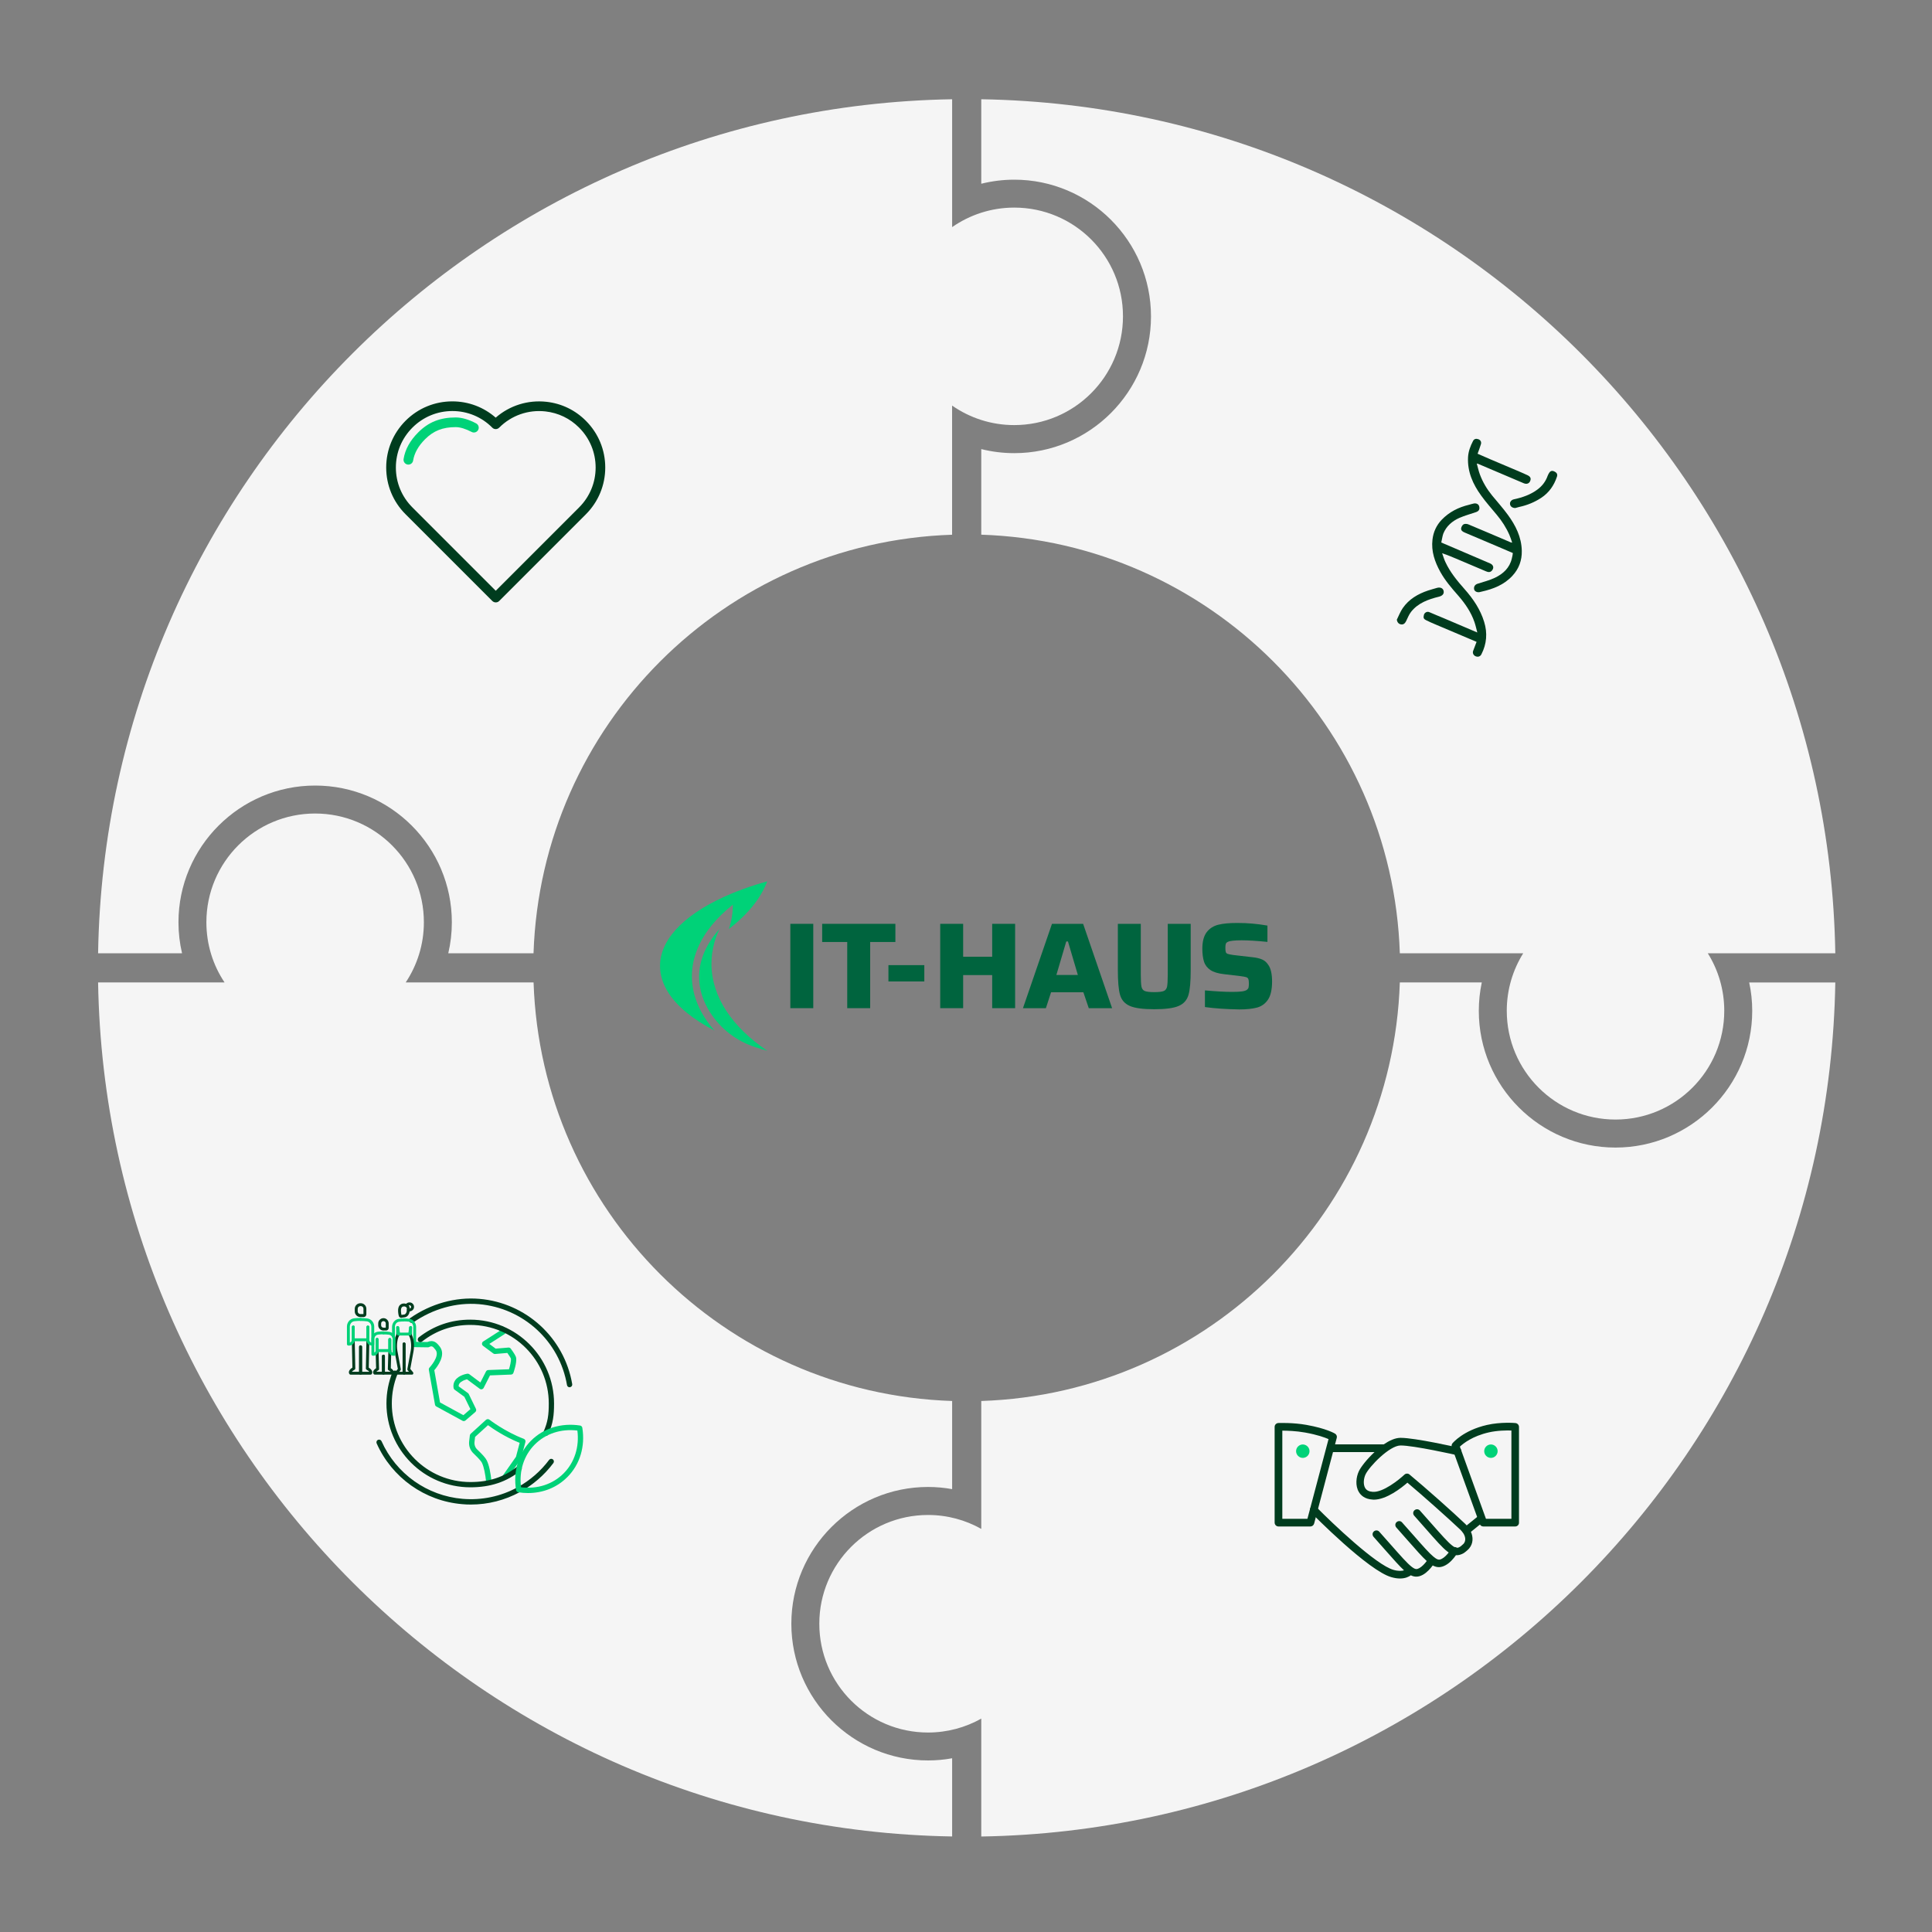 <?xml version="1.0" encoding="utf-8"?>
<!-- Generator: Adobe Illustrator 28.2.0, SVG Export Plug-In . SVG Version: 6.00 Build 0)  -->
<svg version="1.1" id="Ebene_1" xmlns="http://www.w3.org/2000/svg" xmlns:xlink="http://www.w3.org/1999/xlink" x="0px" y="0px"
	 viewBox="0 0 4000 4000" style="enable-background:new 0 0 4000 4000;" xml:space="preserve">
<rect x="0" y="0" width="4000" height="4000" fill="#808080" stroke="none"/>
<style type="text/css">
	.st0{fill:#F5F5F5;}
	.st1{display:none;}
	.st2{display:inline;}
	.st3{fill:#EBE6EF;}
	.st4{opacity:0.5;fill:#EBE6EF;enable-background:new    ;}
	.st5{fill:#646E78;}
	.st6{fill:#FFC738;}
	.st7{opacity:0.5;}
	.st8{fill-rule:evenodd;clip-rule:evenodd;fill:#B26836;}
	.st9{opacity:0.3;}
	.st10{fill:#B26836;}
	.st11{fill:#F9C9C0;}
	.st12{fill:#006334;}
	.st13{opacity:0.5;fill:#F9C9C0;enable-background:new    ;}
	.st14{opacity:0.5;fill:#006334;enable-background:new    ;}
	.st15{opacity:0.5;fill:#646E78;enable-background:new    ;}
	.st16{fill:#3A3347;}
	.st17{fill:#00C878;}
	.st18{opacity:0.5;fill:#3A3347;enable-background:new    ;}
	.st19{opacity:0.5;fill:#00C878;enable-background:new    ;}
	.st20{fill:#090B2E;}
	.st21{fill:#00643E;}
	.st22{fill:#00D278;}
	.st23{fill:#003C1E;}
	.st24{fill:none;stroke:#121331;stroke-width:11;stroke-linecap:round;stroke-linejoin:round;stroke-miterlimit:10;}
</style>
<g>
	<path class="st0" d="M2099.9,429.8c-47.8,0-92.1,15-128.6,40.4V205.5C1001.8,221.4,219,1004.2,203.1,1973.7h173.8
		c-4.9-20.9-7.4-42.4-7.4-64.2c0-156.1,127-283.1,283-283.1c156.1,0,283,127,283,283.1c0,21.8-2.5,43.3-7.4,64.2h176.5
		c15.6-471.6,395-851.1,866.6-866.6V839.7c36.5,25.4,80.8,40.4,128.6,40.4c124.4,0,225.2-100.8,225.2-225.2
		C2325.1,530.6,2224.3,429.8,2099.9,429.8z"/>
	<path class="st0" d="M1921.4,3644.8c-156,0-283-127-283-283.1c0-156.1,127-283.1,283-283.1c16.8,0,33.5,1.5,49.9,4.5v-182.5
		c-471.6-15.6-851-395-866.6-866.6H840c23.7-35.7,37.6-78.5,37.6-124.5c0-124.4-100.8-225.2-225.2-225.2
		c-124.4,0-225.1,100.8-225.1,225.2c0,46.1,13.8,88.9,37.6,124.5H203.1c16,969.5,798.8,1752.3,1768.2,1768.2v-161.9
		C1954.9,3643.3,1938.2,3644.8,1921.4,3644.8z"/>
	<path class="st0" d="M3627.8,2092.8c0,156.1-127,283.1-283.1,283.1c-156.1,0-283-127-283-283.1c0-19.9,2.1-39.6,6.2-58.8h-169.7
		c-15.6,471.6-395,851-866.6,866.6v264.8c-32.6-18.3-70.1-28.8-110.2-28.8c-124.4,0-225.1,100.8-225.1,225.2
		c0,124.4,100.8,225.2,225.1,225.2c40,0,77.6-10.5,110.2-28.8v244.1c969.5-15.9,1752.3-798.7,1768.2-1768.2h-178.3
		C3625.7,2053.2,3627.8,2072.9,3627.8,2092.8z"/>
	<path class="st0" d="M3799.8,1973.7c-15.9-969.5-798.7-1752.3-1768.2-1768.2v174.9c22.2-5.5,45.1-8.4,68.3-8.4
		c156.1,0,283.1,127,283.1,283.1s-127,283.1-283.1,283.1c-23.3,0-46.2-2.9-68.3-8.4V1107c471.6,15.6,851.1,395,866.6,866.6h255.5
		c-21.6,34.6-34.1,75.4-34.1,119.1c0,124.3,100.8,225.2,225.1,225.2c124.4,0,225.2-100.8,225.2-225.2c0-43.7-12.5-84.5-34.1-119.1
		H3799.8z"/>
</g>
<g id="Ebene_2_00000024721784713596881500000005984715025240476546_" class="st1">
	<g class="st2">
		<g id="Warstwa_1_00000090281854051429798360000017018883323598701188_">
			<g>
				<path class="st3" d="M2238.8,3188.6v112.7h-556.2v-112.7c0-2.9,2.3-5.2,5.2-5.2h545.8
					C2236.5,3183.3,2238.8,3185.7,2238.8,3188.6z"/>
				<path class="st4" d="M2238.8,3188.6v112.7h-556.2v-112.7c0-2.9,2.3-5.2,5.2-5.2h545.8
					C2236.5,3183.3,2238.8,3185.7,2238.8,3188.6z"/>
				<path class="st3" d="M2238.8,3301.3v351c0,2.9-2.3,5.2-5.2,5.2h-545.8c-2.9,0-5.2-2.3-5.2-5.2v-351H2238.8z"/>
				<g>
					<path class="st5" d="M1744.4,3252.5h-0.3c-5.8,0-10.4-4.7-10.4-10.4c0-5.8,4.7-10.4,10.4-10.4h0.3c5.8,0,10.4,4.7,10.4,10.4
						C1754.8,3247.9,1750.2,3252.5,1744.4,3252.5z"/>
					<path class="st5" d="M1808.5,3252.5h-0.3c-5.8,0-10.4-4.7-10.4-10.4c0-5.8,4.7-10.4,10.4-10.4h0.3c5.8,0,10.4,4.7,10.4,10.4
						C1819,3247.9,1814.3,3252.5,1808.5,3252.5z"/>
					<path class="st5" d="M1872.7,3252.5h-0.3c-5.8,0-10.4-4.7-10.4-10.4c0-5.8,4.7-10.4,10.4-10.4h0.3c5.8,0,10.4,4.7,10.4,10.4
						C1883.1,3247.9,1878.4,3252.5,1872.7,3252.5z"/>
				</g>
				<path class="st5" d="M2282.8,3565.9c-2.4-15.1-7.1-29.7-14-43.3c-0.9-1.8-2.8-2.9-4.8-2.8l-24,0.7c-2.9,0.1-5.3-2.2-5.4-5.1
					c0-0.6,0.1-1.3,0.3-1.9l8-22.6c0.7-1.9,0.2-4-1.2-5.4c-10.8-10.8-23.2-19.8-36.8-26.7c-1.8-0.9-3.9-0.7-5.5,0.5l-19,14.6
					c-2.3,1.8-5.6,1.3-7.3-0.9c-0.4-0.5-0.7-1.1-0.9-1.7l-6.8-23c-0.6-1.9-2.2-3.3-4.1-3.7c-15.1-2.4-30.5-2.4-45.5,0
					c-2,0.3-3.6,1.8-4.1,3.7l-6.8,23c-0.8,2.8-3.7,4.3-6.5,3.5c-0.6-0.2-1.2-0.5-1.7-0.9l-19-14.6c-1.6-1.2-3.7-1.4-5.5-0.5
					c-13.6,7-26,16-36.8,26.7c-1.4,1.4-1.9,3.5-1.2,5.4l8,22.6c1,2.7-0.5,5.7-3.2,6.7c-0.6,0.2-1.2,0.3-1.9,0.3l-24-0.7
					c-2-0.1-3.9,1-4.8,2.8c-6.9,13.6-11.7,28.2-14,43.3c-0.3,2,0.6,3.9,2.2,5.1l19.7,13.5c2.4,1.6,3,4.9,1.4,7.2
					c-0.4,0.5-0.8,1-1.4,1.4l-19.7,13.6c-1.6,1.1-2.5,3.1-2.2,5.1c2.4,15.1,7.1,29.7,14.1,43.3c0.9,1.8,2.8,2.9,4.8,2.8l23.9-0.7
					c2.9-0.1,5.3,2.2,5.4,5.1c0,0.6-0.1,1.3-0.3,1.9l-8,22.6c-0.7,1.9-0.2,4,1.2,5.4c10.8,10.8,23.2,19.8,36.8,26.8
					c1.8,0.9,3.9,0.7,5.5-0.5l19-14.6c2.3-1.8,5.6-1.3,7.3,0.9c0.4,0.5,0.7,1.1,0.9,1.7l6.8,23c0.6,1.9,2.2,3.3,4.1,3.7
					c15.1,2.4,30.4,2.4,45.5,0c2-0.3,3.6-1.8,4.1-3.7l6.8-23c0.8-2.8,3.7-4.3,6.5-3.5c0.6,0.2,1.2,0.5,1.7,0.9l19,14.6
					c1.6,1.2,3.7,1.4,5.5,0.5c13.6-6.9,26-16,36.8-26.8c1.4-1.4,1.9-3.5,1.2-5.4l-8-22.6c-1-2.7,0.5-5.7,3.2-6.7
					c0.6-0.2,1.2-0.3,1.9-0.3l23.9,0.7c2,0.1,3.9-1,4.8-2.8c6.9-13.6,11.7-28.2,14.1-43.3c0.3-2-0.6-3.9-2.2-5.1l-19.7-13.5
					c-2.4-1.6-3-4.9-1.4-7.2c0.4-0.5,0.8-1,1.4-1.4l19.7-13.5C2282.3,3569.9,2283.2,3567.9,2282.8,3565.9z M2169.4,3620.6
					c-45.4,33.6-96-17.1-62.4-62.4c0.3-0.4,0.7-0.8,1.1-1.1c45.3-33.7,96.1,17.1,62.4,62.4
					C2170.2,3619.9,2169.8,3620.2,2169.4,3620.6z"/>
			</g>
		</g>
	</g>
	<g class="st2">
		<path class="st6" d="M997,2752.4c0,36.7-8.4,72.9-24.4,105.8c-16,33-39.3,61.9-68.1,84.6c-28.8,22.7-62.4,38.5-98.2,46.3
			s-73,7.4-108.6-1.2c-3.1-0.8-6.3-1.6-9.4-2.5c-3.1-0.9-6.4-1.9-9.5-2.9l-2.6-0.9l-0.8-0.3c-41.1-14.3-77.5-39.4-105.6-72.6l0,0
			l-1.2-1.5c-0.3-0.3-0.6-0.6-0.8-1l-1.2-1.5l-0.4-0.5l-0.4-0.5c-0.6-0.7-1.1-1.4-1.7-2c-0.1-0.1-0.2-0.2-0.3-0.3
			c-0.7-0.9-1.3-1.7-2-2.6l-0.5-0.7c-0.8-1-1.6-2-2.3-3.1l-0.3-0.7c-0.9-1.2-1.8-2.4-2.6-3.7c-0.2-0.3-0.5-0.7-0.7-1.1l-1.8-2.7
			c-0.6-0.9-1.2-1.8-1.8-2.7c-0.1-0.2-0.3-0.4-0.4-0.6c-7.6-11.7-14.2-24.1-19.7-37c-2.3-5.3-4.3-10.7-6.1-16.2
			c-4-11.6-7-23.5-9.1-35.6c-10.1-56.4,0.2-114.6,29.1-164.2c2.3-3.9,4.6-7.6,7.1-11.3c0.6-0.9,1.2-1.8,1.8-2.7
			c3.1-4.6,6.4-9.1,9.8-13.4l2.4-3c0.1-0.1,0.2-0.2,0.2-0.3l2.6-3.1c0.9-1.1,1.8-2,2.7-3.2l2.7-3.1c1.7-1.9,3.5-3.8,5.3-5.7l2.9-3
			c0.1-0.1,0.2-0.2,0.3-0.3c1-1,2-2,2.9-2.9s2-1.9,2.9-2.8c0.1,0,0.1-0.1,0.1-0.2l3.2-2.9l3-2.6c0.5-0.5,1.1-1,1.7-1.5l1.7-1.4
			l0.2-0.2c1.3-1.1,2.5-2.1,3.9-3.2l3.1-2.4c2.3-1.8,4.7-3.6,7.1-5.4l3.2-2.3l1.5-1.1c1.1-0.8,2.3-1.6,3.4-2.3
			c2.3-1.5,4.7-3.1,7.1-4.5l2.9-1.7l1.1-0.6c0.9-0.5,1.7-1,2.6-1.5c2.5-1.4,5.1-2.8,7.6-4.2l3.1-1.6l3.1-1.6l2.9-1.4
			c2.7-1.3,5.4-2.5,8.1-3.7c4.9-2.1,9.9-4,15-5.8c2-0.7,4.2-1.4,6.3-2.1l1.8-0.6c1.7-0.5,3.4-1,5.1-1.5c21.8-6.2,44.3-9.4,67-9.4
			c8,0,15.9,0.4,23.7,1.2c11.7,1.1,23.3,3.1,34.7,5.9c5.1,1.2,10,2.7,15,4.2c6.3,2,12.6,4.2,18.7,6.7
			c44.4,18.2,82.4,49.3,109.2,89.2C982.7,2657.4,997,2704.4,997,2752.4z"/>
		<g class="st7">
			<path class="st6" d="M997,2752.4c0,36.7-8.4,72.9-24.4,105.8c-16,33-39.3,61.9-68.1,84.6c-28.8,22.7-62.4,38.5-98.2,46.3
				s-73,7.4-108.6-1.2c-3.1-0.8-6.3-1.6-9.4-2.5c-3.1-0.9-6.4-1.9-9.5-2.9l-2.6-0.9l-0.8-0.3c-41.1-14.3-77.5-39.4-105.6-72.6l0,0
				l-1.2-1.5c-0.3-0.3-0.6-0.6-0.8-1l-1.2-1.5l-0.4-0.5l-0.4-0.5c-0.6-0.7-1.1-1.4-1.7-2c-0.1-0.1-0.2-0.2-0.3-0.3
				c-0.7-0.9-1.3-1.7-2-2.6l-0.5-0.7c-0.8-1-1.6-2-2.3-3.1l-0.3-0.7c-0.9-1.2-1.8-2.4-2.6-3.7c-0.2-0.3-0.5-0.7-0.7-1.1l-1.8-2.7
				c-0.6-0.9-1.2-1.8-1.8-2.7c-0.1-0.2-0.3-0.4-0.4-0.6c-7.6-11.7-14.2-24.1-19.7-37c-2.3-5.3-4.3-10.7-6.1-16.2
				c-4-11.6-7-23.5-9.1-35.6c-10.1-56.4,0.2-114.6,29.1-164.2c2.3-3.9,4.6-7.6,7.1-11.3c0.6-0.9,1.2-1.8,1.8-2.7
				c3.1-4.6,6.4-9.1,9.8-13.4l2.4-3c0.1-0.1,0.2-0.2,0.2-0.3l2.6-3.1c0.9-1.1,1.8-2,2.7-3.2l2.7-3.1c1.7-1.9,3.5-3.8,5.3-5.7l2.9-3
				c0.1-0.1,0.2-0.2,0.3-0.3c1-1,2-2,2.9-2.9s2-1.9,2.9-2.8c0.1,0,0.1-0.1,0.1-0.2l3.2-2.9l3-2.6c0.5-0.5,1.1-1,1.7-1.5l1.7-1.4
				l0.2-0.2c1.3-1.1,2.5-2.1,3.9-3.2l3.1-2.4c2.3-1.8,4.7-3.6,7.1-5.4l3.2-2.3l1.5-1.1c1.1-0.8,2.3-1.6,3.4-2.3
				c2.3-1.5,4.7-3.1,7.1-4.5l2.9-1.7l1.1-0.6c0.9-0.5,1.7-1,2.6-1.5c2.5-1.4,5.1-2.8,7.6-4.2l3.1-1.6l3.1-1.6l2.9-1.4
				c2.7-1.3,5.4-2.5,8.1-3.7c4.9-2.1,9.9-4,15-5.8c2-0.7,4.2-1.4,6.3-2.1l1.8-0.6c1.7-0.5,3.4-1,5.1-1.5c21.8-6.2,44.3-9.4,67-9.4
				c8,0,15.9,0.4,23.7,1.2c11.7,1.1,23.3,3.1,34.7,5.9c5.1,1.2,10,2.7,15,4.2c6.3,2,12.6,4.2,18.7,6.7
				c44.4,18.2,82.4,49.3,109.2,89.2C982.7,2657.4,997,2704.4,997,2752.4z"/>
		</g>
		<path class="st6" d="M964.3,2874.2c-26.3,45.1-66.3,80.5-114.2,101.1l-43.1-48.7l-6.6-7.7l-205.1-232l-6.7-7.5l-42.9-48.5
			l-0.2-0.2c26.3-45.1,66.3-80.5,114.2-101.1l0.3,0.3l42.8,48.5l6.6,7.5l205,232.1l6.7,7.5L964.3,2874.2z"/>
		<path class="st8" d="M637.8,2635.4c-64.6,64.6-64.6,169.4,0,234s169.4,64.6,234,0s64.6-169.4,0-234
			C807.2,2570.8,702.5,2570.8,637.8,2635.4z M627.8,2879.5c-70.2-70.2-70.2-183.9,0-254.1c70.2-70.2,183.9-70.2,254.1,0
			s70.2,183.9,0,254.1C811.7,2949.6,698,2949.6,627.8,2879.5z"/>
		<path class="st6" d="M765.2,2507.1v3.2c-3.3-0.2-6.6-0.2-9.9-0.2c-22.8,0-45.5,3.2-67.4,9.5c-1.7,0.5-3.4,1-5.1,1.5l-1.8,0.6
			c-2,0.7-4.2,1.4-6.3,2.1c-5.1,1.8-10.1,3.7-14.9,5.9c-3.3,1.4-6.5,2.8-9.6,4.4c-1.4,0.6-2.8,1.3-4.2,2c-1.3,0.6-2.6,1.3-3.9,2
			c-15.3,8.1-29.7,17.9-43,29H421.2c-1.4,0-2.7,0-4.1-0.2h-0.2c-10.1-0.8-19.8-4.4-27.9-10.5s-14.4-14.3-18.1-23.7l-0.4-1
			c-0.4-1-0.8-2-1.1-3.1l-0.4-1.3c0-0.3-0.2-0.5-0.2-0.8c-0.1-0.6-0.3-1.2-0.4-1.8s-0.3-1.2-0.4-1.8s-0.2-1.3-0.3-1.9
			c-0.1-0.6-0.2-1.8-0.3-2.7c-0.1-0.9-0.2-1.7-0.2-2.6c0-0.9,0-1.8,0-2.8v-6.1c0-0.9,0-1.8,0-2.6c0.7-13.8,6.7-26.8,16.7-36.3
			s23.3-14.8,37.1-14.8h290c3.8,0,7.7,0.4,11.4,1.2c13.4,2.9,25.1,10.7,32.9,22c2.7,3.9,4.9,8.1,6.5,12.6c0.2,0.7,0.5,1.4,0.7,2
			c0.2,0.7,0.5,1.7,0.7,2.6c0,0.2,0.1,0.4,0.2,0.6v0.3c0,0.2,0.1,0.4,0.2,0.6c0.1,0.2,0.2,0.7,0.2,1c0.3,1.3,0.5,2.7,0.7,4.1
			c0.1,1,0.2,2,0.3,2.9c0,0.4,0,0.8,0,1.1C765.1,2505.3,765.2,2506.2,765.2,2507.1z"/>
		<path class="st6" d="M569.8,2908.7H365.7c-2.8,0-5.5-0.2-8.2-0.6l0,0c-2.7-0.4-5.3-1-7.8-1.8l-0.4-0.1H349l-0.3-0.1
			c-6.4-2.1-12.3-5.4-17.4-9.7l-0.9-0.8c-0.4-0.3-0.8-0.7-1.2-1.1l-0.2-0.1c-0.9-0.8-1.7-1.6-2.5-2.5l-0.3-0.3
			c-0.1-0.1-0.1-0.1-0.2-0.2c-0.8-0.9-1.6-1.7-2.3-2.6v-0.1c-0.4-0.4-0.7-0.9-1-1.3l-0.2-0.3l-1.5-2.1l-0.4-0.5
			c-0.4-0.6-0.8-1.2-1.1-1.8l-0.4-0.6c-0.3-0.4-0.5-0.9-0.8-1.4c-0.2-0.5-0.4-0.8-0.6-1.2s-0.5-0.9-0.7-1.4c0,0,0,0,0-0.1
			c-0.2-0.5-0.5-1.1-0.7-1.7l-0.2-0.4c-0.3-0.6-0.5-1.2-0.7-1.8l-0.2-0.6c-0.3-0.8-0.6-1.7-0.9-2.5s-0.4-1.2-0.5-1.8l-0.2-0.7
			c-0.1-0.4-0.2-0.9-0.3-1.3c-0.1-0.2-0.1-0.4-0.1-0.6c0,0,0,0,0-0.1s0-0.2,0-0.4l-0.1-0.5c0-0.1,0-0.1,0-0.2
			c-0.1-0.7-0.3-1.4-0.4-2c0-0.4-0.1-0.9-0.2-1.3c-0.1-0.4-0.1-0.8-0.1-1.2v-0.1v-0.9c0-0.2,0-0.3,0-0.5c0-0.1,0-0.3,0-0.4
			c0-0.2,0-0.4,0-0.5c0-0.2,0-0.5,0-0.8c0-0.1,0-0.1,0-0.2c0-0.8,0-1.5,0-2.2v-6.1c0-0.7,0-1.5,0-2.2c0-0.1,0-0.1,0-0.2
			c0-0.3,0-0.6,0-0.9c0-0.2,0-0.3,0-0.5c0-0.1,0-0.3,0-0.4c0-0.1,0-0.2,0-0.2v-0.9c0-0.1,0-0.2,0-0.3c0,0,0-0.1,0-0.2
			c0-0.5,0.1-1,0.2-1.5v-0.5c0-0.2,0-0.4,0-0.6c0-0.5,0.2-1,0.3-1.6c0,0,0-0.1,0-0.2c0-0.5,0.2-1,0.3-1.5c0.1-0.6,0.3-1.2,0.4-1.7
			c0-0.1,0-0.2,0-0.4c0-0.1,0-0.2,0-0.2c0.2-0.6,0.3-1.3,0.5-1.9s0.5-1.4,0.7-2c0.2-0.7,0.4-1.2,0.7-1.8c0-0.1,0.1-0.2,0.1-0.3
			c0.2-0.5,0.4-1,0.6-1.4c0.1-0.2,0.2-0.4,0.3-0.6c0.3-0.5,0.5-1.1,0.8-1.6c1.3-2.5,2.7-5,4.4-7.3c4.3-6.1,9.8-11.2,16.2-15.1
			c6.4-3.8,13.5-6.3,20.9-7.3c0,0,0,0,0.1,0h0.1c2.2-0.3,4.5-0.4,6.7-0.4h150.8c0.5,2.7,1,5.3,1.5,8c0.1,0.3,0.2,0.6,0.2,1
			c0.1,0.7,0.3,1.4,0.5,2l0.4,1.6c0.1,0.6,0.3,1.3,0.4,1.9c0.2,0.6,0.4,1.8,0.6,2.7c0.2,0.9,0.4,1.7,0.7,2.6v0.2
			c0.2,0.8,0.4,1.5,0.6,2.3c0,0.4,0.2,0.7,0.3,1.1s0.3,1,0.4,1.4c0.3,1.1,0.6,2.2,1,3.3c0.1,0.3,0.2,0.6,0.3,1l0.3,1.1
			c0.5,1.7,1.1,3.3,1.6,5c0.5,1.5,1,2.9,1.5,4.4c0.1,0.1,0.1,0.3,0.1,0.4c0.2,0.6,0.4,1.1,0.6,1.7l0.1,0.3c0.1,0.2,0.2,0.5,0.3,0.7
			c0.3,0.7,0.5,1.4,0.8,2.2c0.3,0.7,0.4,1.2,0.7,1.8s0.3,0.8,0.5,1.1c0,0.1,0.1,0.2,0.1,0.3c0.2,0.7,0.5,1.4,0.8,2l0.2,0.4l0.2,0.5
			v0.2c0.3,0.8,0.6,1.6,1,2.4c0,0.1,0.1,0.2,0.1,0.3c0.1,0.3,0.3,0.7,0.4,1c0.4,0.9,0.8,1.7,1.1,2.5c0.4,0.8,0.9,2,1.4,2.9
			c0.2,0.4,0.4,0.9,0.6,1.3l0.9,1.7l0.6,1.2c0,0,0,0,0,0.1s0,0,0,0.1c0.5,1,1,2,1.6,3.1l0.5,1c0.5,1,1.1,2,1.6,3.1
			c0.3,0.6,0.6,1.2,1,1.8s0.4,0.7,0.5,1c0.1,0.1,0.2,0.3,0.2,0.4c0.6,1.1,1.3,2.3,1.9,3.4c1,1.6,1.9,3.2,2.9,4.8l0.2,0.4l0.9,1.6
			l2,3.1l0.3,0.4c0.7,1.1,1.4,2.2,2.2,3.3l1.8,2.7c0.7,1.1,1.4,2,2.2,3.1l1.1,1.6l0.4,0.5l0.6,0.8l0.4,0.6l1.3,1.7l0.5,0.7
			c0.6,0.9,1.3,1.7,2,2.6c0.1,0.1,0.2,0.2,0.3,0.3c0.5,0.7,1.1,1.4,1.7,2l0.4,0.5l1.6,2c0.2,0.3,0.5,0.6,0.8,1l1.2,1.5L569.8,2908.7
			z"/>
		<path class="st6" d="M516.5,2794.8h-66.8h-1.8h-0.4c-13.9-0.6-27.1-6.5-36.7-16.5c-9.6-10.1-15-23.4-15-37.4v-6.1
			c0-14.2,5.6-27.8,15.6-37.9c10-10.1,23.6-15.8,37.8-15.9h74.4C512.3,2717.8,509.9,2756.8,516.5,2794.8L516.5,2794.8z"/>
		<path class="st6" d="M599,2567l-0.2,0.2c-35.5,29.9-61.6,69.4-75.3,113.7H365.7c-1,0-2,0-3,0c-13.8-0.8-26.7-6.8-36.2-16.8
			s-14.8-23.3-14.8-37.1v-6.1c0-7.1,1.4-14.1,4.1-20.6s6.7-12.5,11.7-17.5s11-9,17.5-11.7s13.6-4.1,20.6-4.1L599,2567z"/>
		<g class="st7">
			<path class="st6" d="M569.4,2908.7H365.3c-7.1,0-14.1-1.4-20.6-4.1c-6.5-2.7-12.5-6.7-17.5-11.7s-9-11-11.7-17.5
				s-4.1-13.6-4.1-20.6v-6.1c0-14.3,5.7-28,15.8-38.1c10.1-10.1,23.8-15.8,38.1-15.8h150.9C523.5,2836.8,541.9,2876.1,569.4,2908.7
				L569.4,2908.7z"/>
		</g>
		<g class="st7">
			<path class="st6" d="M598.5,2567c-35.6,29.9-61.8,69.5-75.5,113.9H365.3c-14.3,0-28-5.7-38.1-15.8s-15.8-23.8-15.8-38.1v-6.1
				c0-14.3,5.7-28,15.8-38.1c10.1-10.1,23.8-15.8,38.1-15.8L598.5,2567L598.5,2567z"/>
		</g>
		<g class="st9">
			<path class="st10" d="M765.2,2507v3.2c-3.3-0.2-6.6-0.2-9.9-0.2c-22.8,0-45.5,3.2-67.4,9.5c-1.7,0.5-3.4,1-5.1,1.5l-1.8,0.6
				c-2,0.7-4.2,1.4-6.3,2.1c-5.1,1.8-10.1,3.7-14.9,5.9c-3.3,1.4-6.5,2.8-9.6,4.4c-1.4,0.6-2.8,1.3-4.2,2c-1.3,0.6-2.6,1.3-3.9,2
				c-15.3,8.1-29.7,17.9-43,29h-0.2c-32.4,27.4-57.1,62.9-71.5,102.8c-14.4,39.9-18.2,83-10.8,124.8l0,0c0.5,2.7,1,5.3,1.5,8
				c0.1,0.3,0.2,0.6,0.2,1c0.1,0.7,0.3,1.4,0.5,2l0.4,1.6c0.1,0.6,0.3,1.3,0.4,1.9c0.2,0.6,0.4,1.8,0.6,2.7c0.2,0.9,0.4,1.7,0.7,2.6
				v0.2c0.2,0.8,0.4,1.5,0.6,2.3c0,0.4,0.2,0.7,0.3,1.1s0.3,1,0.4,1.4c0.3,1.1,0.6,2.2,1,3.3c0.1,0.3,0.2,0.6,0.3,1l0.3,1.1
				c0.5,1.7,1.1,3.4,1.6,5c0.5,1.5,1,2.9,1.5,4.4c0.1,0.1,0.1,0.3,0.1,0.4c0.2,0.6,0.4,1.1,0.6,1.7l0.1,0.3c0.1,0.2,0.2,0.5,0.3,0.7
				c0.3,0.7,0.5,1.4,0.8,2.2c0.3,0.7,0.4,1.2,0.7,1.8s0.3,0.8,0.5,1.1c0,0.1,0.1,0.2,0.1,0.3c0.2,0.7,0.5,1.4,0.8,2l0.2,0.4l0.2,0.5
				v0.2c0.3,0.8,0.6,1.6,1,2.4c0,0.1,0.1,0.2,0.1,0.3c0.1,0.3,0.3,0.7,0.4,1c0.4,0.9,0.8,1.7,1.1,2.5c0.4,0.8,0.9,2,1.4,2.9
				c0.2,0.4,0.4,0.9,0.6,1.3l0.9,1.7l0.6,1.2c0,0,0,0,0,0.1c0,0,0,0,0,0.1l2,4.1c0.9,1.7,1.7,3.3,2.6,4.9c0.2,0.4,0.4,0.7,0.5,1
				l2.2,3.8c1,1.6,1.9,3.2,2.9,4.8l0.2,0.4c0.9,1.6,1.9,3.1,2.9,4.7l0.7,1.1c0.6,0.9,1.2,1.8,1.8,2.7l1.8,2.7
				c0.2,0.3,0.4,0.7,0.7,1.1c0.5,0.7,1,1.4,1.5,2l1.1,1.6c0.3,0.4,0.6,0.9,1,1.3c0.1,0.2,0.3,0.4,0.4,0.6c0.4,0.6,0.8,1.2,1.3,1.7
				c0.2,0.2,0.3,0.5,0.5,0.7c0.6,0.9,1.3,1.7,2,2.6c0.1,0.1,0.2,0.2,0.3,0.3c0.5,0.7,1.1,1.4,1.7,2l0.4,0.5l0.4,0.5l1.2,1.5
				c0.2,0.3,0.5,0.6,0.8,1l1.2,1.5H537c-6.4-6.1-12.5-12.6-18.3-19.4l0,0c-0.4-0.5-0.9-1-1.2-1.5c-0.7-0.8-1.4-1.6-2-2.5
				c-0.6-0.8-1.6-2-2.4-3c-0.1-0.1-0.2-0.2-0.3-0.3l-2-2.6l-0.5-0.7c-0.8-1-1.5-2-2.3-3.1l-0.4-0.5c-0.9-1.2-1.8-2.4-2.6-3.7
				c-9.6-13.8-17.8-28.6-24.4-44.1c-2.2-5.3-4.3-10.7-6.1-16.2c-4-11.6-7-23.5-9.1-35.6c-2.5-14-3.8-28.2-3.7-42.4
				c0-32.4,6.5-64.5,19.1-94.4s31.2-56.9,54.5-79.5l3.1-3c1.1-1,2-2,3.2-2.9c1.1-0.9,2-1.8,2.9-2.6s2.2-2,3.3-2.9l0.2-0.2
				c18.3-15.4,38.7-28,60.7-37.4c4.9-2.1,9.9-4,15-5.8c2-0.7,4.2-1.4,6.3-2l1.8-0.6c1.7-0.5,3.4-1,5.1-1.5c21.8-6.2,44.3-9.4,67-9.4
				c8,0,15.9,0.4,23.7,1.2c11.7,1.1,23.3,3.1,34.7,5.9c0.7,0.2,1.4,0.3,2.1,0.5c0.1,0.6,0.2,1.3,0.3,1.9c0.1,1,0.2,2,0.3,2.9
				c0,0.4,0,0.8,0,1.1C765.1,2505.2,765.2,2506.1,765.2,2507z"/>
		</g>
	</g>
	<g class="st2">
		<path class="st11" d="M3238.5,2805.3v135.9h102v-78.6c0-1.3,0.5-2.6,1.3-3.5l88.6-103.2c0.9-1,1.3-2.2,1.3-3.5v-162.7
			c0-7.8-3.2-14.9-8.3-20s-12.2-8.3-20-8.3c-15.6,0-28.3,12.7-28.3,28.3v137.1c-6.4-33.3-51.5-20.4-56.8-13.9l-78.6,88.9
			C3239,2802.7,3238.5,2804,3238.5,2805.3z"/>
		<path class="st12" d="M3205.1,2909.2l31.6,74c0.9,2,2.8,3.3,5,3.3h119.9c3,0,5.4-2.4,5.4-5.4v-74c0-3-2.4-5.4-5.4-5.4h-151.4
			C3206.2,2901.6,3203.5,2905.6,3205.1,2909.2z"/>
		<polygon class="st11" points="3238.5,2939.3 3239.4,2941.2 3238.5,2941.2 		"/>
		<path class="st13" d="M3355.7,2705.9c-8.1,1.6-14.8,4.6-16.6,6.9l-78.6,88.9c-0.9,1-1.4,2.3-1.4,3.6v96.3h-20.6v-96.3
			c0-1.3,0.5-2.6,1.4-3.6l78.6-88.9C3321.8,2708.7,3340.5,2702.2,3355.7,2705.9z"/>
		<path class="st14" d="M3258.7,2986.5h-17c-2.2,0-4.1-1.3-5-3.3l-31.6-74c-1.5-3.6,1.1-7.6,5-7.6h12.4l16.1,37.7l0.8,1.9
			L3258.7,2986.5z"/>
		<path class="st13" d="M3321,2799c-1.5,0-3-0.5-4.2-1.6c-2.6-2.3-2.9-6.3-0.6-8.9l54.3-62.4c2.3-2.6,6.3-2.9,8.9-0.6
			c2.6,2.3,2.9,6.3,0.6,8.9l-54.3,62.4C3324.5,2798.3,3322.7,2799,3321,2799z"/>
		<path class="st11" d="M3042.8,2805.3v130.5h-102v-73.3c0-1.3-0.5-2.6-1.3-3.5l-88.6-103.2c-0.9-1-1.3-2.2-1.3-3.5v-162.7
			c0-7.8,3.2-14.9,8.3-20s12.2-8.3,20-8.3c15.6,0,28.3,12.7,28.3,28.3v137.1c6.4-33.3,51.5-20.4,56.8-13.9l78.6,88.9
			C3042.3,2802.7,3042.8,2804,3042.8,2805.3z"/>
		<path class="st12" d="M3076.3,2909.2l-31.6,74c-0.9,2-2.8,3.3-5,3.3h-119.9c-3,0-5.4-2.4-5.4-5.4v-74c0-3,2.4-5.4,5.4-5.4h151.4
			C3075.2,2901.6,3077.8,2905.6,3076.3,2909.2z"/>
		<path class="st13" d="M2960.4,2799c-1.8,0-3.5-0.7-4.8-2.2l-54.3-62.4c-2.3-2.6-2-6.6,0.6-8.9c2.6-2.3,6.6-2,8.9,0.6l54.3,62.4
			c2.3,2.6,2,6.6-0.6,8.9C2963.4,2798.5,2961.9,2799,2960.4,2799z"/>
		<path class="st13" d="M2958.7,2862.6v39.1h-17.9v-39.1c0-1.3-0.5-2.6-1.3-3.5l-88.6-103.2c-0.9-1-1.3-2.2-1.3-3.5v-162.7
			c0-7.8,3.2-14.9,8.3-20s12.2-8.3,20-8.3c3.1,0,6.1,0.5,8.9,1.4c-4.2,1.4-8,3.8-11.1,6.8c-5.1,5.1-8.3,12.2-8.3,20v162.7
			c0,1.3,0.5,2.6,1.3,3.5l88.6,103.2C2958.2,2860,2958.7,2861.3,2958.7,2862.6z"/>
		<path class="st14" d="M2932.3,2901.6v84.8h-12.4c-3,0-5.4-2.4-5.4-5.4v-74c0-3,2.4-5.4,5.4-5.4L2932.3,2901.6L2932.3,2901.6z"/>
		<path class="st5" d="M3278.1,2490.2c-15.2,15.3-36.3,21.2-56.1,17.8c-1.7-0.3-3.4,0.3-4.7,1.5l-25.4,25.4l-46.6,46.6l-27.5,27.6
			c-1.2,1.2-1.8,3-1.5,4.7c3.4,19.8-2.5,40.8-17.7,56.1c-16.4,16.4-39.6,22-60.6,16.8c-4.1-1-5.5-6.1-2.5-9.1l35.5-35.4
			c1.6-1.6,2-4.1,1.1-6.2l-8.7-18.4c-0.5-1.1-1.4-2-2.6-2.6l-18.4-8.7c-2.1-1-4.5-0.6-6.2,1.1l-35.3,35.2l-0.2,0.2
			c-3,3-8.1,1.6-9.1-2.5c-0.3-1.3-0.6-2.6-0.8-3.9c-0.1-0.6-0.2-1.3-0.3-1.9c-0.1-0.8-0.3-1.7-0.3-2.5c-0.1-0.5-0.1-0.9-0.1-1.4
			c-0.1-0.7-0.1-1.3-0.1-2c-0.1-0.7-0.1-1.3-0.1-1.9c0-0.7,0-1.3,0-1.9c0-16.3,6.2-32.7,18.7-45.2s28.8-18.7,45.1-18.7
			c0.8,0,1.6,0,2.4,0.1c0.3,0,0.7,0,1,0c0.7,0,1.4,0.1,2.1,0.1l0,0c0.8,0.1,1.7,0.2,2.5,0.3c0.2,0,0.3,0,0.5,0.1
			c0.8,0.1,1.6,0.2,2.4,0.4h0.1c1.6,0.3,3.3-0.3,4.5-1.3l100-100c1.1-1.2,1.6-2.8,1.3-4.5v-0.1c-0.1-0.8-0.3-1.6-0.4-2.4
			c0-0.2,0-0.3-0.1-0.5c-0.1-0.8-0.2-1.7-0.3-2.5l0,0c-0.1-0.7-0.1-1.4-0.1-2.1c0-0.3,0-0.7,0-1c0-0.8-0.1-1.6-0.1-2.4
			c0-16.3,6.2-32.7,18.7-45.1c12.5-12.5,28.8-18.7,45.1-18.7c0.7,0,1.3,0,1.9,0s1.3,0,1.9,0.1c1.2,0.1,2.3,0.2,3.5,0.3
			c0.8,0.1,1.6,0.2,2.4,0.3c0.6,0.1,1.3,0.2,1.9,0.3c0.7,0.1,1.5,0.3,2.2,0.4c0.5,0.1,1.1,0.3,1.6,0.4c3.3,0.8,4.8,4.2,3.8,7
			c-0.3,0.8-0.7,1.5-1.3,2.1l-36.6,36.6c-1.6,1.6-2,4.1-1.1,6.2l9.4,19.9l0.1,0.3l0.3,0.1l19.9,9.4c2.1,1,4.5,0.6,6.2-1.1l36.6-36.6
			c3-3,8.1-1.6,9.1,2.5C3300.1,2450.6,3294.5,2473.8,3278.1,2490.2z"/>
		<path class="st15" d="M3252.3,2390.2c-19.1-2.7-39.2,3.4-53.9,18.1c-15.3,15.3-21.2,36.4-17.7,56.1c0.3,1.6-0.2,3.3-1.4,4.4
			l-99.9,99.9c-1.2,1.2-2.8,1.6-4.4,1.4c-19.8-3.4-40.8,2.5-56.1,17.7c-14.9,14.9-20.9,35.3-18,54.6l-0.2,0.2c-3,3-8.1,1.6-9.1-2.5
			c-0.3-1.3-0.6-2.6-0.8-3.9c-0.1-0.6-0.2-1.3-0.3-1.9c-0.1-0.8-0.3-1.7-0.3-2.5c-0.1-0.5-0.1-0.9-0.1-1.4c-0.1-0.7-0.1-1.3-0.1-2
			c-0.1-0.7-0.1-1.3-0.1-1.9c0-0.7,0-1.3,0-1.9c0-16.3,6.2-32.7,18.7-45.2s28.8-18.7,45.1-18.7c0.8,0,1.6,0,2.4,0.1c0.3,0,0.7,0,1,0
			c0.7,0,1.4,0.1,2.1,0.1l0,0c0.8,0.1,1.7,0.2,2.5,0.3c0.2,0,0.3,0,0.5,0.1c0.8,0.1,1.6,0.2,2.4,0.4h0.1l0,0
			c1.6,0.3,3.3-0.2,4.5-1.4l99.8-99.8c1.2-1.2,1.7-2.9,1.4-4.5l0,0v-0.1c-0.1-0.8-0.3-1.6-0.4-2.4c0-0.2,0-0.3-0.1-0.5
			c-0.1-0.8-0.2-1.7-0.3-2.5l0,0c-0.1-0.7-0.1-1.4-0.1-2.1c0-0.3,0-0.7,0-1c0-0.8-0.1-1.6-0.1-2.4c0-16.3,6.2-32.7,18.7-45.1
			c12.5-12.5,28.8-18.7,45.1-18.7c0.7,0,1.3,0,1.9,0s1.3,0,1.9,0.1c1.2,0.1,2.3,0.2,3.5,0.3c0.8,0.1,1.6,0.2,2.4,0.3
			c0.6,0.1,1.3,0.2,1.9,0.3c0.7,0.1,1.5,0.3,2.2,0.4c0.5,0.1,1.1,0.3,1.6,0.4C3251.7,2383.9,3253.2,2387.3,3252.3,2390.2z"/>
		<path class="st16" d="M3148.3,2544.2c-1.6,0-3.2-0.6-4.5-1.9l-126.6-126.6c-2.5-2.5-2.5-6.5,0-9s6.5-2.5,9,0l126.6,126.6
			c2.5,2.5,2.5,6.5,0,9C3151.5,2543.6,3149.9,2544.2,3148.3,2544.2z"/>
		<path class="st16" d="M3287.9,2661.6l-14.1,14.1l-1.8,1.8c-8.4,8.4-22.1,8.4-30.5,0.2c-0.1-0.1-0.1-0.1-0.2-0.2l-100.9-100.9
			c-8.4-8.5-8.4-22.3,0-30.7l15.9-15.9c8.5-8.4,22.3-8.4,30.7,0l75.1,75.1l26.1,26.1c0.2,0.2,0.3,0.3,0.5,0.5
			C3296.3,2640.2,3296,2653.4,3287.9,2661.6z"/>
		<path class="st17" d="M3287.9,2661.6l-14.1,14.1l-1.8,1.8c-8.4,8.4-22.1,8.4-30.5,0.2c-0.1-0.1-0.1-0.1-0.2-0.2l-25.8-25.8l0,0
			l15.2-15.2l31.4-31.4l26.1,26.1c0.2,0.2,0.3,0.3,0.5,0.5C3296.3,2640.2,3296,2653.4,3287.9,2661.6z"/>
		<path class="st18" d="M3230.7,2636.5l-15.2,15.2l-75.1-75.1c-8.5-8.5-8.5-22.3,0-30.7l0.8-0.8c1.2,2.5,2.8,4.9,4.9,6.9
			L3230.7,2636.5z"/>
		<path class="st19" d="M3273.8,2675.7l-1.8,1.8c-8.4,8.4-22.1,8.4-30.5,0.2c-0.1-0.1-0.1-0.1-0.2-0.2l0,0l-25.8-25.8l0,0l0,0
			l15.2-15.2l33,33C3266.5,2672.3,3270.2,2674.5,3273.8,2675.7z"/>
	</g>
	<g class="st2">
		<g id="Warstwa_1">
			<g>
				<path class="st5" d="M2402.8,418.3c0,4.3-0.7,8.6-2,12.7L2331,646.8c-4.8,14.9-19.5,25.1-36.1,25.1h-79.1V550.8h-264.9v121.1
					h-79.2c-16.6,0-31.3-10.2-36.1-25.1L1765.9,431c-1.3-4.1-2-8.4-2-12.7H2402.8z"/>
				<path class="st15" d="M2402.8,418.3c0,4.3-0.7,8.6-2,12.7L2331,646.8c-4.8,14.9-19.5,25.1-36.1,25.1h-79.1V550.8h-264.9v121.1
					h-79.2c-16.6,0-31.3-10.2-36.1-25.1L1765.9,431c-1.3-4.1-2-8.4-2-12.7H2402.8z"/>
				<path class="st5" d="M2402.8,418.3h-639c0-8.4,2.5-16.6,7.2-23.6l36-52.7c23-33.8,61.2-53.9,102.1-53.9h41.9v61.7h264.8v-61.7
					h41.9c40.8,0,79,20.2,102,53.9l35.9,52.7C2400.3,401.6,2402.9,409.9,2402.8,418.3z"/>
				<path class="st3" d="M2215.8,130.4v219.4h-264.9V130.4c0-3.4,2.7-6.1,6.1-6.1h252.6C2213,124.2,2215.8,127,2215.8,130.4z"/>
				<path class="st3" d="M1957.1,550.8h252.6c3.4,0,6.1,2.7,6.1,6.1v213.3c0,3.4-2.7,6.1-6.1,6.1h-252.6c-3.4,0-6.1-2.7-6.1-6.1V557
					C1950.9,553.6,1953.7,550.8,1957.1,550.8z"/>
				<path class="st20" d="M2247.2,357h-327.7c-4,0-7.2-3.2-7.2-7.2s3.2-7.2,7.2-7.2h327.7c4,0,7.2,3.2,7.2,7.2
					S2251.2,357,2247.2,357z"/>
				<path class="st20" d="M2247.2,558h-327.7c-4,0-7.2-3.2-7.2-7.2s3.2-7.2,7.2-7.2h327.7c4,0,7.2,3.2,7.2,7.2
					S2251.2,558,2247.2,558z"/>
				<g>
					<path class="st20" d="M2152.8,638.1h-138.9c-4,0-7.2-3.2-7.2-7.2s3.2-7.2,7.2-7.2h138.9c4,0,7.2,3.2,7.2,7.2
						S2156.8,638.1,2152.8,638.1L2152.8,638.1z"/>
					<path class="st20" d="M2152.8,703.5h-138.9c-4,0-7.2-3.2-7.2-7.2s3.2-7.2,7.2-7.2h138.9c4,0,7.2,3.2,7.2,7.2
						C2160,700.2,2156.8,703.5,2152.8,703.5L2152.8,703.5z"/>
				</g>
				<path class="st17" d="M1851.9,495.1c-6.8,0-12.3-5.5-12.3-12.3l0,0v-0.3c0-6.8,5.5-12.3,12.3-12.3s12.3,5.5,12.3,12.3v0.3
					C1864.2,489.6,1858.7,495.1,1851.9,495.1L1851.9,495.1z"/>
				<path class="st12" d="M1912.5,495.1c-6.8,0-12.3-5.5-12.3-12.3l0,0v-0.3c0-6.8,5.5-12.3,12.3-12.3s12.3,5.5,12.3,12.3v0.3
					C1924.8,489.6,1919.3,495.1,1912.5,495.1L1912.5,495.1z"/>
			</g>
		</g>
	</g>
</g>
<g id="Ebene_3">
	<g>
		<g>
			<path class="st21" d="M1636.3,2087.3v-174.6h47.5v174.6H1636.3L1636.3,2087.3z"/>
			<path class="st21" d="M1754.1,2087.3v-137h-51.9v-37.6h151.6v37.6h-52.2v137H1754.1L1754.1,2087.3z"/>
			<path class="st21" d="M1839.4,2032v-33.8h74.3v33.8H1839.4L1839.4,2032z"/>
			<path class="st21" d="M2054.2,2087.3v-68.5h-60.1v68.5h-47.5v-174.6h47.5v68.1h60.1v-68.1h47.5v174.6H2054.2z"/>
			<path class="st21" d="M2465.2,1912.7v95.7c0,23.4-1.4,40.4-4.5,51.2s-9.7,18.4-20.1,23s-27.3,6.9-50.8,6.9s-40.5-2.3-50.8-6.9
				c-10.4-4.6-17.1-12.2-20.1-23c-3.1-10.8-4.5-27.8-4.5-51.2v-95.7h47.5v105.1c0,12,0.5,20.4,1.4,24.9c0.9,4.6,3.2,7.6,6.9,9.1
				c3.6,1.5,10.2,2.3,19.6,2.3s16-0.8,19.6-2.3c3.6-1.4,5.9-4.6,6.9-9.1c0.9-4.6,1.4-12.9,1.4-24.9v-105L2465.2,1912.7
				L2465.2,1912.7z"/>
			<path class="st21" d="M2494.7,2085v-34.5c22.2,2,41,3.1,56.3,3.1c9,0,15.8-0.3,20.5-1c4.8-0.7,8.1-1.8,10.1-3.3
				c1.8-1.4,3-3,3.4-4.9c0.4-2,0.7-4.7,0.7-8.2c0-4.2-0.4-7.2-1.1-9.1c-0.7-1.9-2.2-3.2-4.3-3.9c-2.2-0.8-6-1.4-11.5-2.2l-34.7-4.1
				c-12.4-1.4-21.8-4.3-28.3-8.7c-6.4-4.4-10.9-10.3-13.1-17.4s-3.4-16-3.4-26.6c0-15,3.1-26.5,9.1-34.3c6-7.8,14.1-12.9,24.2-15.4
				c10.1-2.5,23-3.6,38.7-3.6c11.5,0,22,0.4,31.6,1.3c9.6,0.8,19.9,2.2,31.2,4.1v33.8c-21.6-2.2-39.5-3.3-53.3-3.3
				c-14.6,0-24.1,1-28.4,3.1c-2.4,1-3.9,2.4-4.5,4.3c-0.6,1.9-0.9,4.4-0.9,7.9c0,4.2,0.3,7.2,0.9,9.1c0.6,1.8,2,3.1,4.2,3.8
				s5.8,1.4,11,2.2l39.9,4.6c8.1,0.8,14.7,2.4,19.8,4.6c5.3,2.2,9.5,5.9,12.9,11.1c5.3,7.2,8,18.8,8,34.8c0,15.9-2.8,29.1-8.5,37.4
				c-5.7,8.4-13.2,13.8-22.7,16.4c-9.5,2.5-21.7,3.8-36.8,3.8C2538.9,2089.4,2515.3,2087.9,2494.7,2085L2494.7,2085z"/>
			<path class="st21" d="M2242.5,1912.7H2178l-60.1,174.7h47.5l10.7-33h66.9l11.2,33h48.3L2242.5,1912.7L2242.5,1912.7z
				 M2187.1,2018.6l20.5-69.4h3.5l20.5,69.4H2187.1L2187.1,2018.6z"/>
		</g>
		<g>
			<path class="st22" d="M1432.5,2021.2c0-19.9,4.2-39.3,12-57.9c13.7-32.8,38.7-63.2,72.7-90.2c0,0.6,0,1.3,0,1.9
				c0,1.5,0,3.1-0.1,4.7c-0.3,6.4-0.8,12.9-1.9,19.2c-1.4,8.2-3.5,16.5-6.2,24.4c24.6-18.8,44.8-39.4,59.8-61.3
				c7.2-10.7,13.2-21.6,17.9-32.8c0.6-1.4,1.3-3.1,1.8-4.5c-7.3,2-14.5,4.2-21.6,6.4c-18.3,5.8-35.7,12-52,18.8
				c-89.3,37.2-145.5,88.6-148.3,145.7c-0.1,1.4-0.1,3-0.1,4.4c0,19.3,6.1,37.8,17.5,55.6c18.7,29,51.5,55.5,95.2,78
				c-29.4-33.6-46.2-71.1-46.7-110.6C1432.6,2022.4,1432.5,2021.7,1432.5,2021.2L1432.5,2021.2z"/>
			<path class="st22" d="M1473,1995.4c0-3.9,0.2-7.7,0.4-11.5c1-14.3,3.9-28.3,8.6-41.9c2.1-6.2,4.6-12.3,7.4-18.3
				c-7.5,8.3-14,17-19.6,25.8c-12.2,19.3-19.7,39.7-21.8,60.7c-0.4,4.2-0.6,8.2-0.6,12.4c0,25.4,7.8,49.7,22.3,72.7
				c22,35,56,60.8,95.4,73.2c7.6,2.4,15.5,4.8,23.4,7C1516.4,2126.8,1473,2063.9,1473,1995.4L1473,1995.4z"/>
		</g>
	</g>
</g>
<g>
	<g>
		<path class="st23" d="M2984,1123.2c15.7,6.7,30.8,13.2,45.8,19.6c18.4,7.9,37,15.7,55.3,23.7c7.1,3.1,8.5,9.4,3.7,14.9
			c-3.5,4-7.8,3.4-12.1,1.5c-19-8.1-38.1-16.1-57.1-24.2c-10.9-4.6-21.7-9.3-33.8-13.3c2.2,6.1,4,12.6,6.8,18.4
			c9.9,21.3,24.7,39.1,40.1,56.5c17.6,19.9,32.3,41.7,40.1,67.3c7.1,23,5.3,45.6-5.8,67.2c-2.3,4.4-6.8,5.9-11.7,4
			c-4.4-1.7-7-6.4-5.4-11c2.2-6.2,4.7-12.4,7.2-18.9c-11-4.7-21.4-9.1-31.8-13.5c-18.1-7.7-36.1-15.2-54.1-22.9
			c-6.1-2.6-12.2-5.2-18.1-8.2c-6-3-6.5-5.2-5-11.4c1-4,6.1-7.8,11.2-5.5c10.1,4.5,20.4,8.5,30.5,12.8c22.4,9.5,44.7,19,68.8,29.3
			c-2.1-8-3.6-14.9-5.9-21.6c-7.2-20.9-19.7-38.9-34.1-55.3c-13.4-15.3-26.7-30.7-36.6-48.6c-11.4-20.7-19.1-42.6-16.2-66.9
			c1.8-15.6,8.1-29.4,18.9-40.8c15.6-16.3,34.9-26,56.7-31.2c3.5-0.9,6.7-2.1,10.2-2.7c5.5-0.9,9.8,1.7,10.9,6
			c1.5,5.9-0.4,9.7-6.6,11.9c-11.4,4-23.2,7-34.3,11.9c-14.9,6.6-27.1,17-33.4,32.6C2986.2,1110.5,2985.5,1116.8,2984,1123.2z"/>
		<path class="st23" d="M3132.2,1145c-10.3-4.4-20.6-8.8-31-13.3c-22.9-9.7-45.7-19.4-68.6-29.1c-3.8-1.6-7.9-3.9-7.5-8.5
			c0.3-3.1,2.5-7,5-8.5c2.5-1.4,6.9-1.2,9.8,0c29.4,12.2,58.6,24.8,87.9,37.3c0.5,0.2,1.1,0.2,3,0.6c-2-5.8-3.5-11-5.7-15.9
			c-6.7-15.4-15.7-29.2-26.5-42.1c-10.8-13-22-25.6-31.9-39.3c-17.1-23.5-28.7-49.3-27.3-79.2c0.6-12.2,4.8-23.4,10.4-34.1
			c2.3-4.3,6.3-5.2,10.8-3.6c4.6,1.5,6.9,5.7,5.5,10.4c-2,6.5-4.4,12.9-6.9,19.7c8.7,3.8,17.3,7.7,25.9,11.3
			c18,7.7,36,15.2,54.1,22.9c7.7,3.3,15.5,6.6,23,10.1c6.6,3,8.3,7,5.6,12.8c-2.4,5-7.5,6.4-13.3,3.9
			c-31.4-13.4-62.8-26.8-94.3-40.1c-0.5-0.2-1-0.2-2.7-0.6c2.2,7.9,3.7,15.2,6.3,22.2c5.9,16.1,14.6,30.6,25.4,43.9
			c10.9,13.3,22.4,26.1,32.5,39.9c16.3,22.2,28.4,46.3,29,74.7c0.4,19.6-5.8,37-19.3,51.6c-17.3,18.8-39.8,27.5-63.9,32.9
			c-1.5,0.4-3.1,0.9-4.6,1.1c-5.4,0.8-10.2-2-10.9-6.1c-1-5.5,1.9-9.7,7.4-11.4c12-3.9,24.5-6.9,35.7-12.3c17.1-8.2,30.5-20.5,35-40
			C3131.3,1152.3,3131.6,1148.9,3132.2,1145z"/>
		<path class="st23" d="M2891.9,1283.2c4-8.1,7.2-16.7,12.3-24.1c12.8-18.6,31.5-29.5,52.5-36.5c6.1-2,12.4-3.7,18.6-5.5
			c7-1.9,12.6,0.9,13.6,6.6c1.2,6-2.8,10-9.8,11.7c-21.8,5.4-42.9,12.8-57.5,31.2c-4.5,5.7-7.2,12.8-10.4,19.4
			c-2.4,5-6,7.6-10.6,6.7C2895.9,1292,2892.9,1288.5,2891.9,1283.2z"/>
		<path class="st23" d="M3137.2,1051.8c-6.4,0-10.6-3.6-10.9-8.5c-0.4-4.4,3.1-8.5,8-9.5c17.7-3.8,34.6-9.6,49.1-20.5
			c9.5-7.1,16.6-16.3,20.7-27.8c1-2.6,2.3-5.2,3.9-7.4c3.2-4.3,7.3-3.6,11.3-1.4c4.1,2.2,5.7,5.7,4.2,10.2
			c-6,18.1-16.4,33.1-32.4,43.7c-13.8,9.1-29.1,15.4-45.4,18.9C3142.4,1050.4,3139.2,1051.2,3137.2,1051.8z"/>
	</g>
</g>
<g>
	<path class="st23" d="M2898.5,3268.1c-5.1,0-10.9-0.8-17.6-2.7c-47.4-12.9-161.8-129-166.5-133.8c-3.1-3.2-3.1-8.2,0.2-11.2
		c3.2-3.1,8.2-3.1,11.2,0.2c32.2,32.7,123.5,119.8,159.4,129.7c10.4,2.9,17.3,2.2,21.7,0.9c-9.5-8.7-21.7-22.5-39.8-43
		c-6.9-7.8-14.6-16.5-23.3-26.4c-2.9-3.3-2.7-8.3,0.7-11.2c3.3-2.9,8.3-2.7,11.2,0.7c8.7,9.8,16.5,18.7,23.5,26.5
		c21.2,24,33.9,38.5,43.2,45.8c8,6.3,11.1,5.7,16,3.1c5.7-3.1,11.4-9.2,15.5-14.8c-9.5-8.7-21.7-22.5-39.7-43
		c-6.9-7.8-14.6-16.5-23.3-26.4c-2.9-3.3-2.7-8.3,0.7-11.2s8.3-2.7,11.2,0.7c8.7,9.8,16.5,18.7,23.5,26.5
		c20.1,22.9,32.7,37.2,41.8,44.7c0.2,0.2,0.4,0.2,0.5,0.3c0.8,0.5,1.5,1,2.1,1.7c7,5.1,10,4.5,14.7,2c5.1-2.7,10-7.8,14-12.9
		c-0.9-0.7-2-1.5-2.9-2.1c-10.4-8-23.5-23-45.3-47.8c-6.9-7.8-14.6-16.5-23.3-26.4c-2.9-3.3-2.7-8.3,0.7-11.2
		c3.3-2.9,8.3-2.7,11.2,0.7c8.7,9.8,16.5,18.7,23.5,26.5c21.2,24,33.9,38.5,43.2,45.8c1.9,1.5,3.3,2.5,4.8,3.2
		c1.5-0.2,3.1,0.3,4.5,1c0.3,0.2,0.5,0.4,0.8,0.5c2,0,3.9-0.7,6-1.9c1.5-0.9,6.6-5.3,7.8-6.6c5.1-6.3,3.7-14.4-0.7-21.4
		c-0.3-0.3-0.4-0.7-0.7-0.9c-1.6-2.4-3.4-4.5-5.4-6.5c-23.7-22.5-77.1-70.1-109.7-97.5c-12.4,10.9-43.4,35.2-69.6,35.2
		c-0.9,0-1.7,0-2.7-0.2c-16.3-1-24.5-9.2-28.3-15.8c-7.7-12.9-5.6-30.8,0-42.7c3.9-8.6,16.7-25.2,32.5-39.8h-89.1c-4.4,0-8-3.6-8-8
		s3.6-8,8-8h108.2c11.5-7.8,23.5-13.4,34.3-13.5c0.3,0,0.5,0,0.9,0c29.9,0,115.5,19.4,119.3,20.2c4.2,0.9,7,5.1,6,9.5
		c-0.9,4.2-5.3,7-9.5,6c-0.9-0.2-89.1-20.1-116.4-19.9c-23,0.3-64.7,43.8-72.3,59.9c-3.9,8.2-5.3,20.4-0.8,28.1
		c2.9,4.9,8,7.5,15.8,8c21.4,1.5,54.5-25.2,65.5-35.6c2.9-2.7,7.4-2.9,10.4-0.4c32.2,26.6,90.7,78.6,115.8,102.6
		c0.9,0.9,1.9,1.9,2.7,2.9l24.7-19.9c3.4-2.7,8.5-2.2,11.1,1.2c2.7,3.4,2.2,8.5-1.2,11.1l-25.8,20.9c4.9,11.2,4.9,24-3.6,34.3
		c-2.2,2.7-9.2,8.7-12.4,10.4c-5.3,2.7-10.2,4.1-15.1,3.7c-4.4,6.3-12.1,15.8-21.8,20.9c-9.2,4.9-17.2,5.1-26.2,0.3
		c-4.5,6.1-11.8,14.6-20.6,19.4c-8.6,4.6-16.3,5.1-24.7,1C2916.7,3264.5,2909.6,3268.1,2898.5,3268.1z"/>
	<path class="st23" d="M3137.1,3160.4h-66.2c-3.3,0-6.3-2.1-7.4-5.3l-57.7-159.1c-0.9-2.7-0.4-5.6,1.3-7.7
		c0.9-1,22.3-26.9,71.6-38.1c28.4-6.5,57.7-4.1,58.9-3.9c4.1,0.4,7.3,3.9,7.3,8v198.2C3145,3156.8,3141.5,3160.4,3137.1,3160.4z
		 M3076.5,3144.5h52.7v-182.8c-10-0.3-28.9-0.2-46.8,3.9c-34.2,7.8-52.9,23-59.9,29.5L3076.5,3144.5z M2713,3160.4h-66
		c-4.4,0-8-3.6-8-8v-198.2c0-4.2,3.3-7.8,7.7-8c1.2,0,29.9-1.2,58.2,3.9c41.5,7.4,58.5,17.7,59.3,18.2c2.9,1.9,4.4,5.4,3.4,8.7
		l-46.8,177.3C2719.9,3157.8,2716.6,3160.4,2713,3160.4z M2654.9,3144.5h52l43.7-165c-7.3-3.2-22.8-9-48.6-13.6
		c-18.2-3.3-37.1-3.9-47.1-3.9V3144.5z"/>
	<path class="st22" d="M2711.2,3004.5c0,7.7-6.3,13.9-13.9,13.9s-13.9-6.3-13.9-13.9s6.3-13.9,13.9-13.9
		C2704.9,2990.7,2711.2,2996.8,2711.2,3004.5z M3072.9,3004.5c0,7.7,6.3,13.9,13.9,13.9s13.9-6.3,13.9-13.9s-6.3-13.9-13.9-13.9
		S3072.9,2996.8,3072.9,3004.5z"/>
</g>
<g>
	<path class="st23" d="M1026.4,1247.2c-2.7,0-5.2-1.1-7.1-2.9l-179.6-179.6c-25.9-25.8-40.1-60.2-40.1-96.8s14.3-70.9,40.1-96.8
		c25.9-25.9,60.3-40.1,96.8-40.1c33.4,0,64.9,11.9,89.8,33.7c28.9-25.2,66.7-37.1,105.3-32.8c31.1,3.5,59.3,17.1,81.4,39.3
		c25.9,25.9,40.1,60.3,40.1,96.8c0,36.5-14.3,70.9-40.1,96.8l-179.6,179.6C1031.6,1246.2,1029.1,1247.2,1026.4,1247.2z M936.6,851
		c-31.2,0-60.6,12.2-82.7,34.3c-22.1,22.1-34.3,51.4-34.3,82.7c0,31.2,12.2,60.6,34.3,82.6l172.5,172.5l172.5-172.5c0,0,0,0,0,0
		c22.1-22.1,34.3-51.5,34.3-82.6c0-31.2-12.2-60.6-34.3-82.7c-18.9-19-43-30.5-69.5-33.5c-35.6-4-70.5,8.2-95.8,33.5l-0.2,0.2
		c-3.9,3.8-10.1,3.9-14,0.1l-0.2-0.2c0,0-0.1-0.1-0.1-0.1C997.1,863.1,967.7,851,936.6,851z"/>
	<path class="st22" d="M845.5,961.9c-0.5,0-1.1,0-1.6-0.1c-5.5-0.9-9.2-6-8.3-11.5c3.1-19.7,13.3-38.2,30.3-55.1
		c21.4-21.4,45.3-30.9,77.5-30.9c12.7,0,27,4.1,42.4,12.3c4.9,2.6,6.8,8.6,4.2,13.5c-2.6,4.9-8.6,6.8-13.5,4.2
		c-12.4-6.5-23.8-10-33.1-10c-26.8,0-45.8,7.5-63.4,25.1c-13.9,13.9-22.2,28.8-24.7,44.2C854.5,958.4,850.3,961.9,845.5,961.9z"/>
</g>
<g>
	<g>
		<path class="st22" d="M1012.2,3075c-2.8,0-5.2-2.1-5.5-5c-1.9-18.8-4.9-33.1-8.9-41.4c-1-2.1-4.5-7.2-17.3-19.3
			c-6.9-6.5-10.2-15.5-9.2-24.9l1.5-12.6c0.2-1.3,0.8-2.5,1.8-3.4l31.6-28.8c2-1.8,5-1.9,7.1-0.3c0.3,0.2,31.8,24.7,71.1,39.6
			c2.6,1,4.1,3.8,3.4,6.6l-9.1,34.4c-0.2,0.6-0.4,1.2-0.8,1.8l-27.4,39c-1.7,2.5-5.2,3.1-7.7,1.3c-2.5-1.7-3.1-5.2-1.3-7.7
			l26.8-38.2l7.6-28.8c-31.2-12.6-56.4-29.9-65.6-36.6l-26.7,24.3l-1.2,10.6c-0.6,5.9,1.5,11.6,5.8,15.6
			c10.9,10.3,17.4,17.7,19.7,22.6c4.6,9.5,7.9,24.7,9.9,45.1c0.3,3-1.9,5.7-4.9,6C1012.6,3075,1012.4,3075,1012.2,3075z"/>
		<path class="st22" d="M960.1,2942.2c-0.9,0-1.8-0.2-2.6-0.7l-54.1-29.5c-1.5-0.8-2.5-2.2-2.8-3.9l-12.7-71.9
			c-0.3-1.7,0.2-3.5,1.4-4.8c0.2-0.2,22.2-23.8,12.6-36.5c-6.3-8.4-8-8.6-13.8-5.9c-0.8,0.4-1.6,0.5-2.4,0.5l-27.8-0.4
			c-3,0-5.5-2.5-5.4-5.6c0-3,2.5-5.4,5.5-5.4c0,0,0.1,0,0.1,0l26.6,0.4c13-5.5,19.7,1.5,26,9.8c13.2,17.4-5.3,41.3-11.5,48.6
			l11.8,66.7l48.4,26.4l14.5-12.5l-12.5-25.6l-20.1-14.6c-1.1-0.8-1.9-2.1-2.2-3.4c-1.1-6,0.1-11.6,3.4-16.3
			c7.5-10.6,23.2-13.2,25-13.5c1.5-0.2,2.9,0.1,4.1,1l23,17.2l11.6-22.8c0.9-1.8,2.7-2.9,4.7-3l42.9-1.6c1.9-6.2,4.6-16.3,4-22
			c-0.6-1.8-4-7-7.4-11.8l-25.4,2.2c-1.3,0.1-2.7-0.3-3.7-1.1l-21.2-15.8c-1.5-1.1-2.3-2.8-2.2-4.6c0.1-1.8,1-3.5,2.5-4.4l34.2-21.9
			l-1.1-2.2c-1.3-2.7-0.2-6,2.5-7.4c2.7-1.3,6-0.2,7.4,2.5l3.3,6.6c1.2,2.5,0.4,5.5-2,7.1l-31.6,20.3l13.1,9.8l26.4-2.2
			c1.9-0.2,3.8,0.7,4.9,2.2c7.1,9.6,10.8,16,11.2,19.3c1.3,10.8-5,28.7-5.7,30.8c-0.8,2.1-2.7,3.6-5,3.6l-43.5,1.7l-13.1,25.8
			c-0.7,1.4-2.1,2.5-3.7,2.9c-1.6,0.4-3.2,0-4.5-1l-26.3-19.6c-4.5,1.1-12.1,3.8-15.6,8.6c-1.3,1.8-1.8,3.7-1.8,5.9l19.3,14
			c0.7,0.5,1.3,1.2,1.7,2l14.9,30.7c1.1,2.2,0.5,4.9-1.4,6.6l-20.6,17.7C962.7,2941.7,961.4,2942.2,960.1,2942.2z"/>
		<path class="st23" d="M1130.1,2972.8c-0.8,0-1.5-0.2-2.3-0.5c-2.8-1.2-4-4.5-2.8-7.3c9.4-20.9,11.2-36.4,11.2-59.3
			c0-89.7-73-162.6-162.6-162.6c-37.1,0-70.7,11.6-99.9,34.5c-2.4,1.9-5.8,1.4-7.7-0.9c-1.9-2.4-1.4-5.8,0.9-7.7
			c31.2-24.4,67.1-36.8,106.6-36.8c95.7,0,173.6,77.9,173.6,173.6c0,24-1.9,41.3-12.1,63.8
			C1134.2,2971.6,1132.2,2972.8,1130.1,2972.8z"/>
		<path class="st23" d="M973.7,3079.3c-95.7,0-173.6-77.9-173.6-173.6c0-22.4,4.2-44.2,12.5-64.8c1.1-2.8,4.3-4.2,7.2-3
			c2.8,1.1,4.2,4.3,3.1,7.2c-7.8,19.3-11.7,39.7-11.7,60.7c0,89.7,73,162.6,162.6,162.6c39.2,0,70.2-10.3,97.6-32.5
			c2.4-1.9,5.8-1.5,7.7,0.8c1.9,2.4,1.5,5.8-0.8,7.7C1048.7,3068.2,1015.5,3079.3,973.7,3079.3z"/>
		<path class="st24" d="M850.1,2791.7"/>
	</g>
	<g>
		<path class="st23" d="M1179.3,2872.2c-2.6,0-5-1.9-5.4-4.6c-15.5-90.9-90.5-159.8-182.6-167.5c-46.7-3.9-94.9,9.6-135.7,37.9
			c-2.5,1.7-5.9,1.1-7.7-1.4s-1.1-5.9,1.4-7.7c42.9-29.8,93.7-43.9,142.9-39.8c97,8.1,176.2,80.7,192.5,176.6c0.5,3-1.5,5.8-4.5,6.3
			C1180,2872.2,1179.6,2872.2,1179.3,2872.2z"/>
		<path class="st23" d="M974.9,3115c-6,0-12-0.2-18-0.8c-77.5-6.5-145.4-54.7-177.1-125.9c-1.2-2.8,0-6,2.8-7.3c2.8-1.2,6,0,7.3,2.8
			c30.1,67.5,94.4,113.2,168,119.4c39.6,3.3,78.8-4.9,113.5-23.9c25.5-13.9,48.1-33.5,65.5-56.8c1.8-2.4,5.3-2.9,7.7-1.1
			c2.4,1.8,2.9,5.3,1.1,7.7c-18.3,24.5-42.2,45.2-69,59.9C1045.3,3106.1,1010.4,3115,974.9,3115z"/>
		<path class="st22" d="M1093.2,3091.2c-6.6,0-13.3-0.5-20.1-1.6c-2.3-0.4-4.2-2.2-4.6-4.5c-6.4-38.8,4.8-75.9,30.7-102.1
			c25.9-26.1,63-37.6,101.8-31.6c2.4,0.4,4.2,2.2,4.6,4.5c6.3,38.8-4.9,75.9-30.7,102c-0.1,0.1-0.2,0.2-0.3,0.2
			C1153.3,3079.7,1124.4,3091.2,1093.2,3091.2z M1078.8,3079.3c33.8,4.1,65.8-6.3,88.3-29c0.1-0.1,0.2-0.2,0.2-0.2
			c22.3-22.6,32.4-54.6,28.1-88.3c-33.8-4.1-65.8,6.3-88.3,29C1084.5,3013.5,1074.4,3045.6,1078.8,3079.3z"/>
	</g>
	<g>
		<path class="st23" d="M746.5,2846.1h-20.6c-1,0-2-0.5-2.5-1.4c-1.1-1.7-1.4-3.6-0.8-5.5c1-3.6,4.7-6.3,7-7.6l-1.2-57.6
			c0-1.7,1.3-3,2.9-3.1c1.7-0.1,3,1.3,3.1,2.9l1.2,59.4c0,1.2-0.6,2.2-1.7,2.8c-1.7,0.8-4.3,2.6-5.3,4.1h14.9v-51.7c0-1.7,1.3-3,3-3
			s3,1.3,3,3v54.7C749.5,2844.8,748.2,2846.1,746.5,2846.1z"/>
		<path class="st23" d="M767.2,2846.1h-20.6c-1.7,0-3-1.3-3-3v-54.7c0-1.7,1.3-3,3-3s3,1.3,3,3v51.7h14.9c-1-1.5-3.6-3.3-5.3-4.1
			c-1-0.5-1.7-1.6-1.7-2.8l1.2-59.4c0-1.7,1.4-3,3.1-2.9c1.7,0,3,1.4,2.9,3.1l-1.2,57.6c2.3,1.4,6,4.1,7,7.6
			c0.5,1.9,0.3,3.8-0.8,5.5C769.1,2845.6,768.2,2846.1,767.2,2846.1z"/>
		<path class="st23" d="M752.9,2726.8h-6.8c-1.5,0-3-0.3-4.4-0.9c-1.4-0.6-2.7-1.4-3.8-2.5c-1.1-1.1-1.9-2.3-2.5-3.8
			c-0.6-1.4-0.9-2.9-0.9-4.4v-5.4c0-3.1,1.2-6,3.4-8.2c2.2-2.2,5.1-3.4,8.2-3.4h0.8c3.1,0,6,1.2,8.2,3.4s3.4,5.1,3.4,8.2v11.4
			c0,1.5-0.6,2.9-1.6,3.9C755.8,2726.2,754.4,2726.8,752.9,2726.8z M746.1,2704.2c-1.5,0-2.9,0.6-3.9,1.6c-1,1-1.6,2.4-1.6,3.9v5.4
			c0,0.7,0.1,1.5,0.4,2.1c0.3,0.7,0.7,1.3,1.2,1.8c0.5,0.5,1.1,0.9,1.8,1.2c0.7,0.3,1.4,0.4,2.1,0.4h6.4v-11c0-1.5-0.6-2.9-1.6-3.9
			c-1-1-2.4-1.6-3.9-1.6H746.1z"/>
		<path class="st22" d="M761.7,2776.9h-30.3c-1.7,0-3-1.3-3-3l0-26.5c0-1.7,1.3-3,3-3c0,0,0,0,0,0c1.7,0,3,1.3,3,3l0,23.5h24.3
			v-23.5c0-1.7,1.3-3,3-3s3,1.3,3,3v26.5C764.7,2775.6,763.4,2776.9,761.7,2776.9z"/>
		<path class="st22" d="M722.1,2785.9c-0.6,0-1.1,0-1.2-0.1c-1.5-0.2-2.6-1.5-2.6-3v-36.2c0-8.8,6.2-16.1,14.5-17.1
			c4.6-0.6,9.2-0.8,13.8-0.8h0c1.7,0,3,1.3,3,3c0,1.7-1.3,3-3,3c-4.4,0-8.8,0.3-13.1,0.8c-5.3,0.6-9.2,5.4-9.2,11.2v32.9
			c0.8-0.2,1.6-0.6,2.2-1.2c1.2-1.1,1.9-3,1.9-5.5v-25.5c0-1.7,1.3-3,3-3s3,1.3,3,3v25.5c0,4.4-1.3,7.8-3.9,10.1
			C727.5,2785.5,724,2785.9,722.1,2785.9z"/>
		<path class="st22" d="M770.9,2785.9c-1.9,0-5.4-0.4-8.3-2.9c-2.6-2.3-3.9-5.7-3.9-10v-25.5c0-1.7,1.3-3,3-3s3,1.3,3,3v25.5
			c0,2.6,0.6,4.4,1.9,5.6c0.7,0.6,1.5,0.9,2.2,1.2v-32.9c0-5.7-4-10.5-9.2-11.2c-4.3-0.5-8.7-0.8-13.1-0.8c-1.7,0-3-1.3-3-3
			c0-1.7,1.3-3,3-3c0,0,0,0,0,0c4.6,0,9.2,0.3,13.8,0.8c8.3,1,14.5,8.4,14.5,17.1v36.2c0,1.5-1.1,2.8-2.6,3
			C772,2785.8,771.6,2785.9,770.9,2785.9z M771.8,2782.8L771.8,2782.8L771.8,2782.8z"/>
		<path class="st22" d="M823.2,2768c-1.7,0-3-1.3-3-3v-16.5c0-1.7,1.3-3,3-3s3,1.3,3,3v16.5C826.2,2766.6,824.8,2768,823.2,2768z"/>
		<path class="st22" d="M814.7,2770.3c-1.7,0-3-1.3-3-3v-19.9c0-8.6,6-15.8,14-16.8c3.6-0.5,7.3-0.7,10.9-0.7l0,6
			c-3.4,0-6.8,0.2-10.2,0.6c-5.1,0.6-8.8,5.2-8.8,10.9v19.9C817.7,2768.9,816.4,2770.3,814.7,2770.3z"/>
		<path class="st22" d="M850.1,2768c-1.7,0-3-1.3-3-3v-16.5c0-1.7,1.3-3,3-3s3,1.3,3,3v16.5C853.1,2766.7,851.8,2768,850.1,2768z"/>
		<path class="st22" d="M858.6,2786.9c-2.1,0-4.2-0.6-6-1.7c-1.4-0.9-1.9-2.7-1-4.1c0.8-1.4,2.6-1.8,4-1.1v-32.7
			c0-5.7-3.7-10.3-8.8-10.9c-3.4-0.4-6.8-0.6-10.2-0.6c-1.7,0-3-1.3-3-3s1.3-3,3-3c3.7,0,7.3,0.2,10.9,0.7c8,1,14,8.2,14,16.8v36.6
			C861.6,2785.6,860.3,2786.9,858.6,2786.9C858.6,2786.9,858.6,2786.9,858.6,2786.9z"/>
		<path class="st23" d="M836.6,2846h-16.3c-1.2,0-2.2-0.7-2.7-1.7c-0.5-1-0.3-2.3,0.4-3.2c2.5-3,4.6-5.5,5.7-6.8l-6.8-36.7
			c-2.2-11.6-0.6-29.2,5.7-37.3c1-1.3,2.9-1.5,4.2-0.5s1.5,2.9,0.5,4.2c-4.6,5.9-6.7,21.1-4.6,32.5l7.1,38.2
			c0.2,0.9-0.1,1.8-0.7,2.5c0,0-0.9,1.1-2.5,2.9h6.9v-57.6c0-1.7,1.3-3,3-3s3,1.3,3,3v60.6C839.6,2844.7,838.3,2846,836.6,2846z"/>
		<path class="st22" d="M825.3,2765.1c-1.5,0-2.8-1.1-3-2.6l-1.8-13.6c-0.2-1.6,0.9-3.2,2.6-3.4c1.6-0.2,3.1,0.9,3.4,2.6l1.8,13.6
			c0.2,1.6-0.9,3.2-2.6,3.4C825.6,2765.1,825.5,2765.1,825.3,2765.1z"/>
		<path class="st23" d="M853,2846h-16.3c-1.7,0-3-1.3-3-3v-60.6c0-1.7,1.3-3,3-3s3,1.3,3,3v57.6h6.9c-1.5-1.8-2.4-2.9-2.5-2.9
			c-0.6-0.7-0.8-1.6-0.7-2.5l7-38.2c2.1-11.5,0-26.7-4.6-32.5c-1-1.3-0.8-3.2,0.5-4.2c1.3-1,3.2-0.8,4.2,0.5
			c6.3,8.1,7.9,25.7,5.7,37.3l-6.8,36.7c1.1,1.3,3.2,3.8,5.7,6.8c0.7,0.9,0.9,2.1,0.4,3.2C855.2,2845.3,854.2,2846,853,2846z"/>
		<path class="st22" d="M848.3,2765.1c-0.1,0-0.3,0-0.4,0c-1.6-0.2-2.8-1.7-2.6-3.4l1.8-13.6c0.2-1.6,1.7-2.8,3.4-2.6
			c1.6,0.2,2.8,1.7,2.6,3.4l-1.8,13.6C851.1,2764,849.8,2765.1,848.3,2765.1z"/>
		<path class="st22" d="M848.3,2765H825c-1.7,0-3-1.3-3-3s1.3-3,3-3h23.4c1.7,0,3,1.3,3,3S850,2765,848.3,2765z"/>
		<path class="st23" d="M793.9,2846H776c-1,0-2-0.5-2.5-1.4c-1-1.6-1.3-3.4-0.8-5.1c0.9-3.1,4-5.5,6-6.7l-1-36.5
			c0-1.7,1.3-3,2.9-3.1c1.7-0.1,3,1.3,3.1,2.9l1.1,38.3c0,1.2-0.6,2.3-1.7,2.8c-1.4,0.7-3,1.8-3.9,2.8h11.7v-32.3c0-1.7,1.3-3,3-3
			s3,1.3,3,3v35.3C796.9,2844.7,795.5,2846,793.9,2846z"/>
		<path class="st23" d="M811.8,2846h-17.9c-1.7,0-3-1.3-3-3v-35.3c0-1.7,1.3-3,3-3s3,1.3,3,3v32.3h11.7c-0.9-1-2.5-2.1-3.9-2.8
			c-1-0.5-1.7-1.6-1.7-2.8l1.1-38.3c0-1.7,1.4-3,3.1-2.9c1.7,0,3,1.4,2.9,3.1l-1,36.5c2.1,1.3,5.2,3.6,6,6.7
			c0.5,1.8,0.2,3.5-0.8,5.1C813.7,2845.5,812.8,2846,811.8,2846z"/>
		<path class="st23" d="M799.3,2754.7h-5.4c-2.9,0-5.6-1.1-7.6-3.2c-2-2-3.2-4.7-3.2-7.6v-4c0-2.9,1.1-5.6,3.2-7.6
			c2-2,4.7-3.2,7.6-3.2c2.9,0,5.6,1.1,7.6,3.2c2,2,3.2,4.7,3.2,7.6v9.5c0,1.4-0.6,2.8-1.6,3.8
			C802.1,2754.2,800.8,2754.7,799.3,2754.7z M793.9,2735.2c-1.3,0-2.5,0.5-3.4,1.4c-0.9,0.9-1.4,2.1-1.4,3.4v4
			c0,1.3,0.5,2.5,1.4,3.4c0.9,0.9,2.1,1.4,3.4,1.4h4.8v-8.8c0-1.3-0.5-2.5-1.4-3.4C796.4,2735.7,795.2,2735.2,793.9,2735.2z"/>
		<path class="st22" d="M807,2799.2h-26.3c-1.7,0-3-1.3-3-3l0-23c0-1.7,1.3-3,3-3c0,0,0,0,0,0c1.7,0,3,1.3,3,3l0,20H804v-20
			c0-1.7,1.3-3,3-3s3,1.3,3,3v23C810,2797.8,808.7,2799.2,807,2799.2z"/>
		<path class="st22" d="M772.7,2806.9c-0.6,0-1,0-1.1-0.1c-1.5-0.2-2.6-1.5-2.6-3v-31.5c0-3.7,1.3-7.3,3.8-10.1
			c2.5-2.8,5.9-4.6,9.6-5c3.8-0.4,7.7-0.7,11.5-0.7c1.7,0,3,1.3,3,3s-1.3,3-3,3c-3.6,0-7.3,0.2-10.8,0.6c-2.2,0.3-4.3,1.3-5.8,3
			c-1.5,1.7-2.3,3.9-2.3,6.1v28.1c0.4-0.2,0.9-0.4,1.3-0.8c1-0.9,1.5-2.4,1.5-4.5v-22.1c0-1.7,1.3-3,3-3s3,1.3,3,3v22.1
			c0,3.9-1.2,6.9-3.5,9C777.6,2806.6,774.4,2806.9,772.7,2806.9z M775,2803.9L775,2803.9L775,2803.9z"/>
		<path class="st22" d="M815.1,2806.9c-1.7,0-4.9-0.3-7.5-2.7c-2.3-2.1-3.5-5.1-3.5-9v-22.1c0-1.7,1.3-3,3-3s3,1.3,3,3v22.1
			c0,2.1,0.5,3.6,1.5,4.5c0.4,0.4,0.8,0.6,1.3,0.8v-28.1c0-2.3-0.8-4.4-2.3-6.1c-1.5-1.7-3.5-2.8-5.8-3c-3.6-0.4-7.2-0.6-10.8-0.6
			c-1.7,0-3-1.3-3-3s1.3-3,3-3c3.8,0,7.7,0.2,11.5,0.7c3.7,0.4,7.1,2.2,9.6,5c2.5,2.8,3.8,6.4,3.8,10.1v31.5c0,1.5-1.1,2.8-2.6,3
			C816,2806.9,815.6,2806.9,815.1,2806.9z M815.8,2803.9L815.8,2803.9L815.8,2803.9z"/>
		<path class="st23" d="M830.8,2728.5c-1,0-2.1-0.3-2.9-0.9c-1-0.7-1.8-1.7-2.2-2.9c-0.6-1.9-1.1-4.9-1.4-8.3
			c-0.6-6.7,0.7-11.7,4-14.7c3.1-2.9,7.2-3.2,9.4-2.9c3.8,0.2,10.6,2.6,10.8,10.8c0.5,15.6-9.5,17.7-9.9,17.7c0,0-0.1,0-0.1,0l-7,1
			c0,0-0.1,0-0.1,0C831.1,2728.5,831,2728.5,830.8,2728.5z M838,2724.5L838,2724.5L838,2724.5z M838,2724.5L838,2724.5L838,2724.5z
			 M836.2,2704.8c-0.9,0-2.6,0.2-3.9,1.4c-1.8,1.7-2.5,5.1-2.1,9.7c0.2,2.6,0.6,4.9,1,6.5l6.2-0.9c0.6-0.2,5.3-1.8,5-11.7
			c-0.1-4.8-4.7-5-5.2-5c-0.1,0-0.3,0-0.4,0l0,0C836.8,2704.9,836.6,2704.8,836.2,2704.8z"/>
		<path class="st23" d="M847.9,2715.1c-0.1,0-0.2,0-0.2,0c-1.1,0-2.3-0.2-3.3-0.6c-1.5-0.6-2.3-2.4-1.7-3.9c0.6-1.5,2.4-2.3,3.9-1.7
			c0.4,0.1,0.7,0.2,1.1,0.2c0,0,0.1,0,0.1,0c0.4,0,0.9-0.1,1.3-0.2c0.4-0.2,0.8-0.4,1.1-0.7c0.3-0.3,0.6-0.7,0.7-1.1
			s0.3-0.8,0.3-1.3s-0.1-0.9-0.3-1.3c-0.2-0.4-0.4-0.8-0.7-1.1c-0.3-0.3-0.7-0.5-1.1-0.7c-0.4-0.2-0.9-0.2-1.3-0.2c0,0-0.1,0-0.1,0
			c-0.7,0-1.3,0.2-1.8,0.5c-0.5,0.4-0.9,0.8-1.2,1.4c-0.6,1.5-2.4,2.2-3.9,1.6c-1.5-0.6-2.2-2.4-1.6-3.9c0.7-1.7,1.9-3.1,3.4-4.1
			c1.5-1,3.2-1.5,5.1-1.5c1.2,0,2.4,0.2,3.6,0.6c1.2,0.5,2.2,1.1,3.1,2c0.9,0.9,1.6,1.9,2.1,3c0.5,1.2,0.7,2.4,0.7,3.6
			c0,1.2-0.2,2.5-0.7,3.6c-0.5,1.1-1.2,2.2-2.1,3c-0.9,0.9-1.9,1.5-3.1,2C850.2,2714.9,849.1,2715.1,847.9,2715.1z"/>
	</g>
</g>
</svg>
